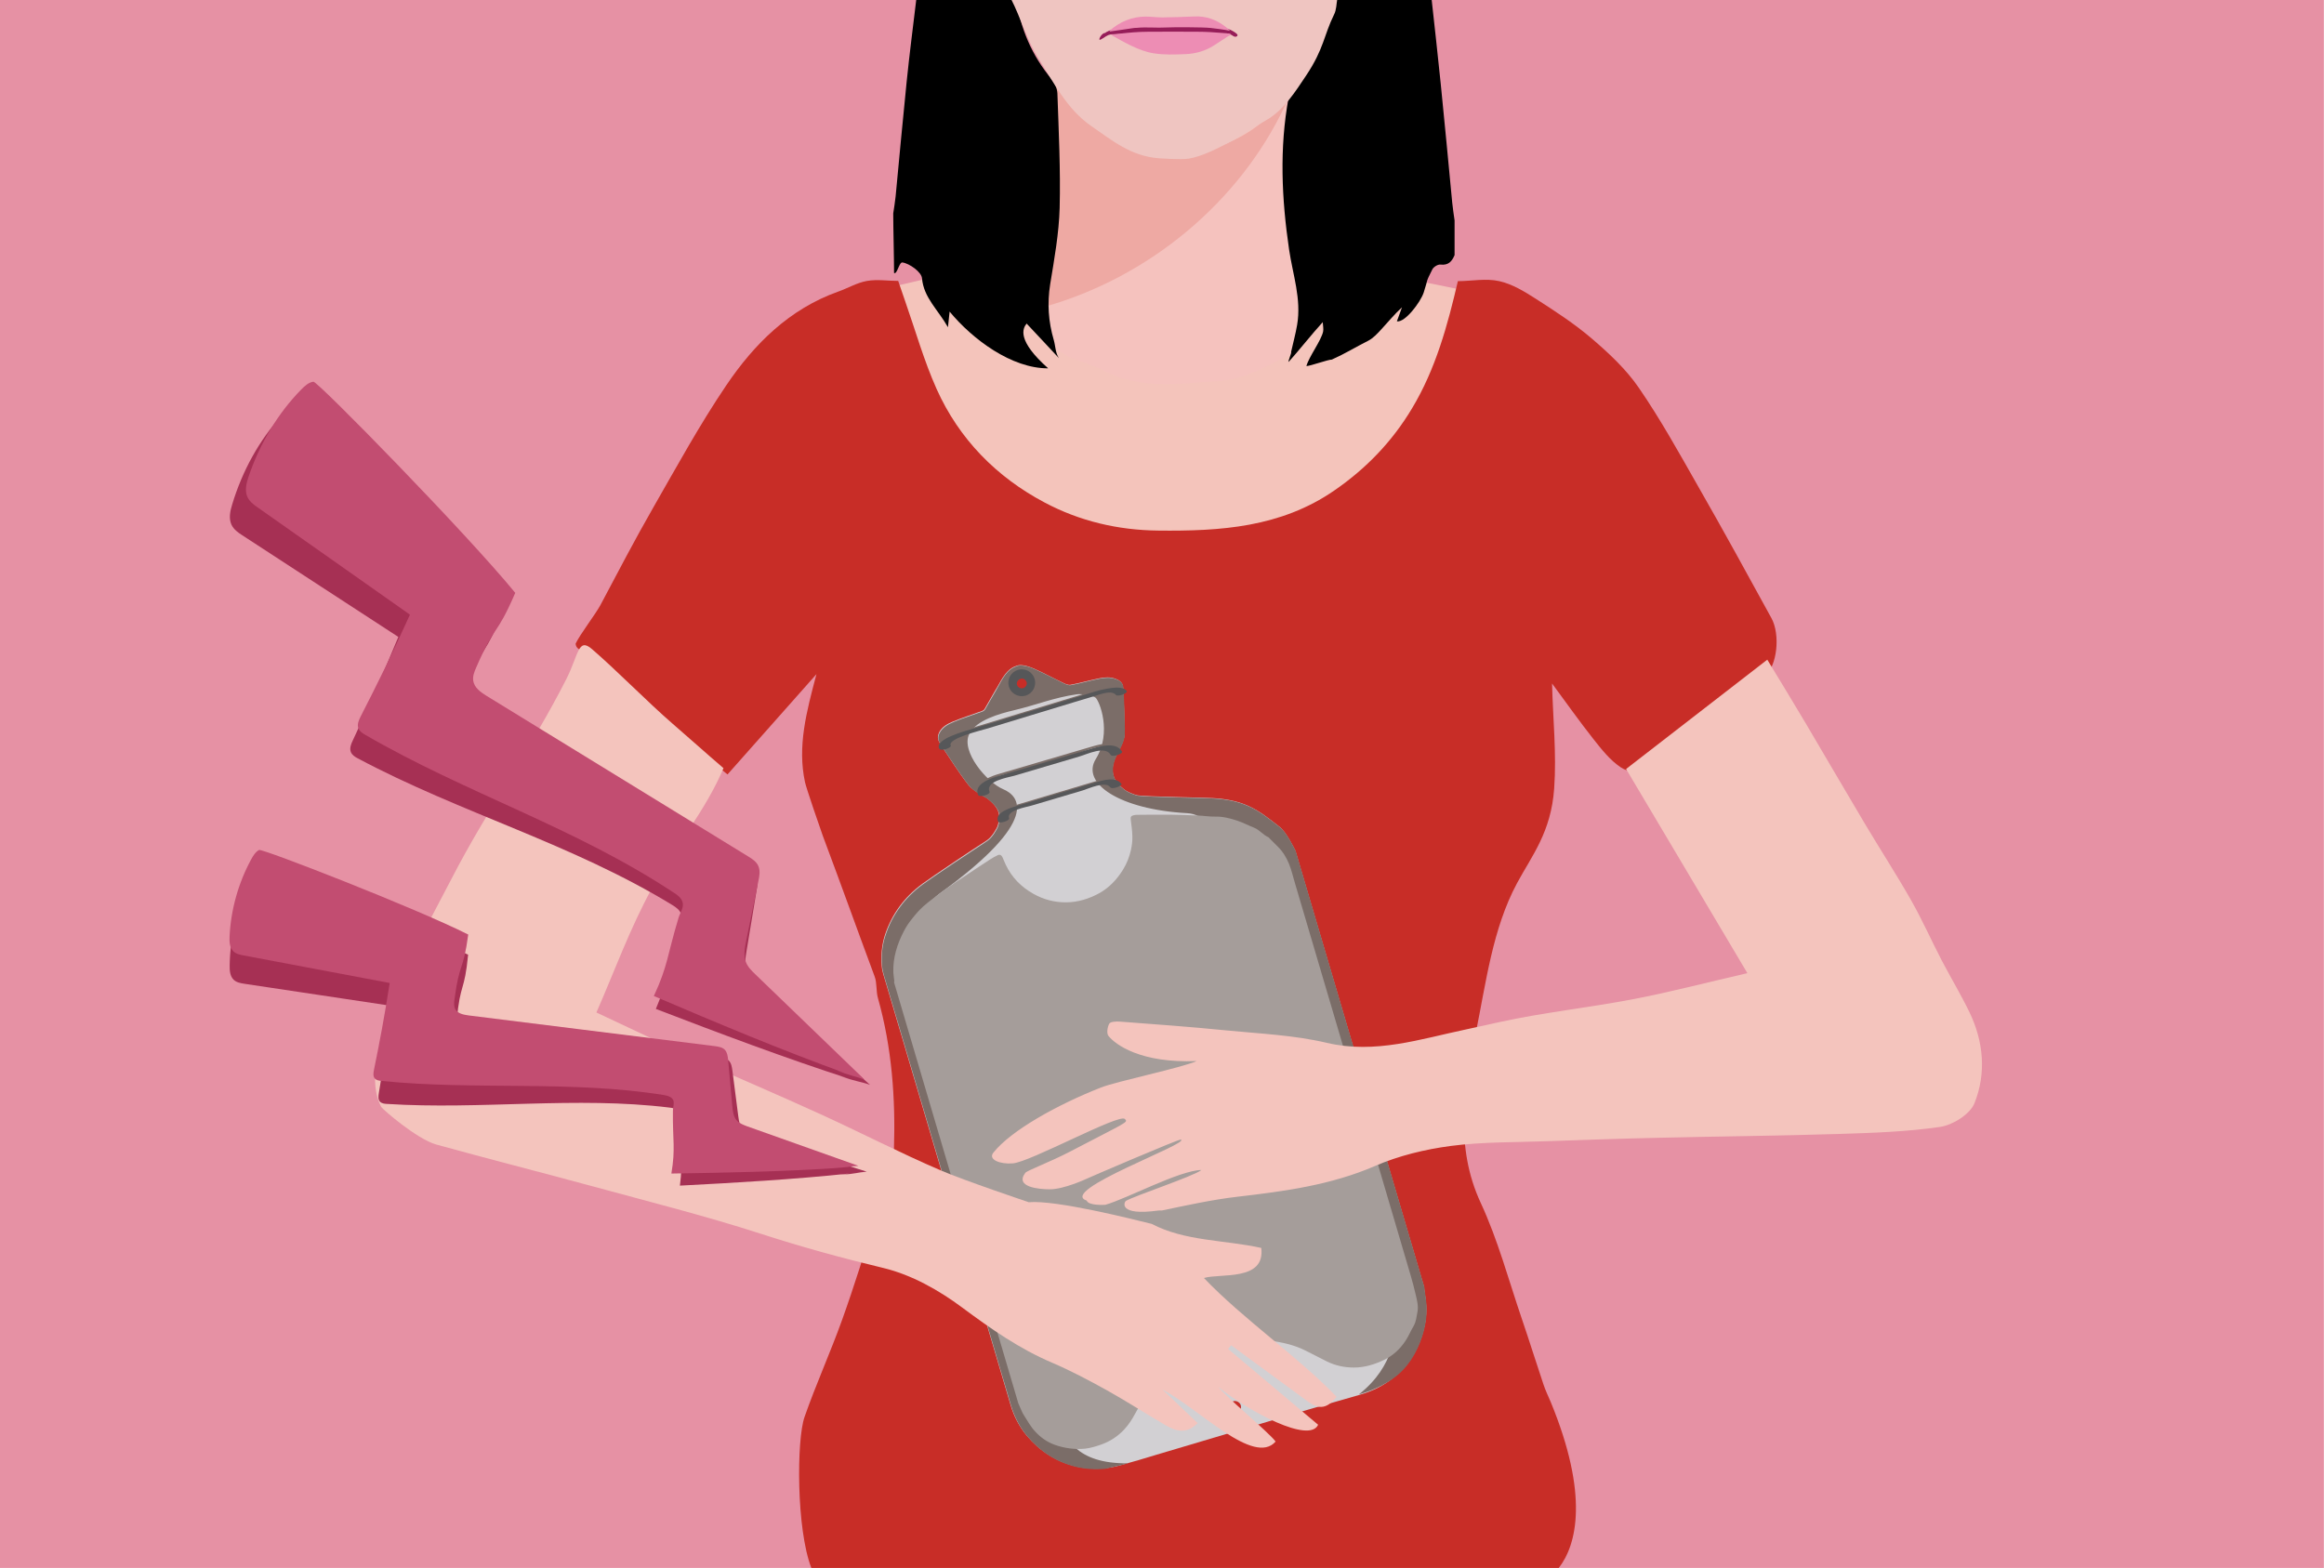 <?xml version="1.0" encoding="utf-8"?>
<!-- Generator: Adobe Illustrator 18.1.1, SVG Export Plug-In . SVG Version: 6.00 Build 0)  -->
<svg version="1.1" id="Layer_1" xmlns="http://www.w3.org/2000/svg" xmlns:xlink="http://www.w3.org/1999/xlink" x="0px" y="0px"
	 viewBox="0 0 1962 1323.9" enable-background="new 0 0 1962 1323.9" xml:space="preserve">
<rect x="-0.1" fill="#E691A4" width="1962" height="1323.9"/>
<path fill="#F4C4BB" d="M730.3,247.5c47.2-11.1,92.3-21.4,137.1-32.4c10.7-2.6,15.4-9.5,16.1-20.4c2.4-40.7,6.3-81.4,9.9-125.3
	c9.2,5.8,15.8,10.3,22.8,14.3c13.7,8,26.9,16.8,41.4,23.4c27.1,12.3,50.3,0.8,72.3-11.9c15.9-9.2,30.8-19.8,46.3-29.9
	c1.7,17.5,3.6,34.6,5.1,51.7c2.1,24.1,3.9,48.2,6,72.3c1.6,18.3,9.3,26.8,31.8,31.8c38,8.3,76.3,15.7,114.5,23.5
	c-27.1,147.7-110.1,230.4-267.3,216.5c-57.1-5.1-132.5-45.6-169.1-84.9C761.6,337.9,741,293,730.3,247.5z"/>
<path fill="#C82D27" d="M495.9,555.2c17.1,14.6,34,29.4,51.2,43.8c21.9,18.3,44.1,36.2,67.1,54.9c24.6-27.7,48.7-55,75.1-84.7
	c-8.5,32-16.2,61-9.7,91.2c1.1,5.2,13.2,40.3,15,45.2c18.5,49.5,25.4,69.3,43.8,118.9c2.1,5.6,1.1,12.4,2.8,18.3
	c11.8,41.8,14.9,84.8,13.5,127.6c-0.6,19.6-9.8,39.1-15.8,58.4c-8.9,28.5-17.7,57.1-27.8,85.2c-9.9,27.7-22.2,54.7-31.9,82.5
	c-6.7,19.1-7,94.6,5.8,127.5h630.9c15.5-19.7,25.5-61.9-6.6-139.9c-2.1-5-4.6-10.1-6.3-15.3c-6.2-18.4-11.9-36.8-18.2-55.2
	c-11.2-32.8-20.2-66.7-34.7-97.9c-22.2-47.8-13.9-95.6-4.3-143c8.8-43,14.2-88.4,35-127.1c12.5-23.2,28.7-42.9,31.3-79.9
	c2.1-29.5-1.1-59.2-1.8-88.6c11.3,15.3,22.8,31.6,35.2,47.3c6.8,8.6,13.9,17.6,22.8,23.5c14.1,9.3,24.9-3.4,34.6-10.3
	c29.7-21.4,58.3-44.3,87.1-66.9c10.3-8.1,13.2-34.8,5.5-48.8c-20.4-37.2-40.8-74.5-61.9-111.3c-16-28.1-31.7-56.5-50-83.1
	c-10.7-15.6-25.1-29.1-39.6-41.5c-14.8-12.7-31.3-23.4-47.7-33.9c-9.4-6-19.5-12.2-30.5-14.7c-11.4-2.6-23.3,0-35,0
	c-8.7,37.3-18.7,74.1-38.7,107.4c-16.8,28.1-38.8,50.9-65.7,69.4c-45.1,31.1-96.1,34.4-148.5,33.8c-34.2-0.3-66.7-8.1-96-23.7
	c-40.5-21.4-72.2-53.5-91.2-95.9c-10.7-23.9-17.9-49.5-26.6-74.3c-2-5.6-3.9-11.3-5.8-16.9c-8.8,0-17.6-1.5-26.3,0
	c-8.5,1.5-16.1,6.1-24.3,9c-41.3,14.7-70.9,44.2-94.5,79.1c-22.4,33.1-41.7,68.4-61.6,103.1c-15.6,27.2-30.1,55-44.8,82.7
	c-4.1,7.6-17.1,24.5-20.8,32.3C486.2,550.4,495.9,548.4,495.9,555.2z"/>
<path fill="#F5C2BE" d="M881.7,265.9c0-6.5,0-13,0-19.5c0.8-0.8,2.1-1.6,2.2-2.6c2.6-23.8,6.6-47.7,7.2-71.6c0.8-32-1-64-1.6-96
	c2,0,3.9,0,5.9,0c4,5.6,7.3,11.8,12,16.8c11.7,12.7,26.5,20.9,42,28.4c19.4,9.4,38.9,15.1,59.9,8.8c14.4-4.3,28.9-9.5,41.8-17.1
	c12.5-7.3,23-18.1,35.7-28.4c0,9,0.2,16.2,0,23.4c-0.6,19.1-3.2,38.3-1.8,57.2c2,28,7.2,55.7,10.1,83.6c1.2,11.7-1.2,23.7,0.3,35.3
	c1.1,8.5-2.4,13.1-8.4,16.2c-18.9,9.7-37.4,20.3-59.6,21.5c-32.3,1.8-64.3,7.4-95.4-8.9c-12.4-6.5-27.1-8.9-39-17.4
	c-4.5-3.2-8.7-4.7-7.4-12.3C886.5,278,883.1,271.8,881.7,265.9z"/>
<path fill="#EEA9A3" d="M1084.9,89.1c0.6-1.4,1.3-2.7,1.9-4.1c0,0,0,0,0,0c-12.7,10.3-23.2,21.1-35.7,28.3
	c-12.9,7.5-27.4,12.7-41.8,17.1c-21,6.3-40.5,0.6-59.9-8.8c-15.6-7.5-30.3-15.7-42-28.4c-6.7-7.2-10.8-16.9-17.7-23.9
	c-0.1,0-0.1,0.1-0.2,0.1c0.5,34.3,2.7,68.6,1.8,102.9c-0.6,23.9-4.6,47.7-7.2,71.6c-0.1,0.9-1.4,1.7-2.2,2.6V259
	C969.2,234.4,1046,171.5,1084.9,89.1z"/>
<path d="M1102.9,309.1c2.1-7.8,12.3-21.2,14.1-29c0.5-2.3-0.1-4.8-0.3-8.1c-8.8,9.6-20.9,24.9-28.8,33.6c-0.7-0.6,2.8-7.9,2.1-8.5
	c1.7-7.6,3.8-15.2,5.1-22.9c3.7-21.7-3.7-42.4-6.8-63.4c-6.3-42.9-8.3-85.8-0.4-128.5c1.4-7.6,7.3-15,12.6-21.3
	c15.5-18.2,22-39.8,25.9-62.6c27.4,0,54.7,0,82.1,0c2.6,24.1,5.4,48.2,7.8,72.3c3.4,33.4,6.5,66.8,9.7,100.3
	c0.5,5.1,1.3,10.1,2,15.1c0,9.8,0,19.5,0,29.3c-2.2,5.2-5.1,8.8-11.9,8c-2.2-0.3-5.9,2-6.9,4.1c-6,11.9-3.2,7-7.3,19.6
	c-2.7,8.1-15.8,25.5-22.6,24.2c1.6-4.3,3-8.1,4.3-11.8c-6.4,5.8-11.6,12.3-17.2,18.3c-3.4,3.7-7,7.7-11.3,9.9
	c-11.3,5.7-19.1,10.7-30.7,15.9C1121.1,303.6,1106.1,309.1,1102.9,309.1z"/>
<path d="M857.8-1.6c3.6,25.6,13.3,48.5,30,68.4c2.7,3.2,4.7,8,4.9,12.1c1.1,32.2,2.7,64.4,1.9,96.6c-0.6,21.6-4.5,43.1-8,64.5
	c-2.6,16.1-1.5,31.6,3,47c1.5,5.1,1.3,10.7,4.3,15.3c-9.1-9.7-18.1-19.5-27.2-29.1c-3.4,4.2-8.3,14.3,18.2,37.8
	c-30.8,0.2-63.9-24.5-83.2-47.9c-0.5,4.4-0.7,7.3-1.4,13.2c-8.5-15-20.5-25-21.9-41.3c-0.4-5.3-10.6-12.6-16.6-13.4
	c-2.7-0.4-4.4,10.4-7,8.9c0-12.4-0.7-37.9-0.7-50.3c0.7-4.7,1.5-9.5,2-14.2c3.1-32.2,6-64.5,9.3-96.7c2.4-23.7,5.5-47.3,8.3-70.9
	H857.8z"/>
<path fill="#EFC5C1" d="M1003.9,133.9c-6.4,1.2-25.7-0.3-26-0.3c-23.1-1.9-38.5-14.6-56.8-27.3c-20.4-14.2-31.3-36.3-44.1-56.4
	C867,34.3,862,15.5,853.5-1L1129-1c-0.8,4.4-0.7,9.3-2.7,13.2c-8.7,17.6-8.5,28.9-23.5,51.4c-9,13.4-19,29.6-34,38
	c-10.5,5.9-20.2,13.2-30.9,18.6C1027,125.6,1015.9,131.7,1003.9,133.9z"/>
<g>
	<path fill="#961D59" d="M933.6,27.3c12.6-6.9,37.9-8.7,55.7-9.1c13-0.3,26.3,3.7,39.2,4.4c4.2,0.2,9.3,1.9,12.2,3.6
		c2.7,1.6,5.6,3.4,3.2,4.6c-3,1.4-4.1-3.9-11.4-2.3c-27.5,6-61.3-1.3-89.3,0.4c-2.7,0.2-4.5-0.4-7.5,0.7c-2.5,1-7,4.8-7.5,3.9
		c-0.6-0.9,2.3-5.9,5-5.7"/>
</g>
<path fill="#ED8DB4" d="M1038.8,28.5c0,0.4,0,0.9,0,1.3c-0.6,0.2-1.2,0.3-1.7,0.6c-4.1,2.6-8.2,5.3-12.3,8c-7.3,4.7-15.6,7-24.1,7.3
	c-8.9,0.4-18,0.7-26.8-0.7c-12.6-2-25.2-9.6-36.2-15.7c-0.1,0,13.3-1.6,19.1-2c4.1-0.3,8.2-0.5,12.4-0.5c14-0.1,28-0.1,42.1,0
	c3.4,0,6.9,0.1,10.3,0.3c2.5,0.1,4.8,0.3,7.3,0.5C1032.2,27.7,1035.5,28.2,1038.8,28.5z"/>
<path fill="#ED8DB4" d="M936.8,25.9c8.6-7.5,18.6-11.8,30.2-11.9c4.8,0,9.6,0.7,14.4,0.7c9-0.1,17.9-0.4,26.9-0.8
	c10-0.5,18.8,2.8,26.3,8.7c0.3,0.3,3.5,2.6,3.7,3.4c-3.4-0.9-15.3-2.3-16.3-2.4c-6.3-0.7-31.9-0.7-37.3-0.4
	c-7.8,0.5-17-0.5-24.8,0.3c-0.8,0.1-1.5,0-2.3,0.1c-4.1,0.6-8.2,1.2-12.3,1.8c-2.8,0.4-5.6,0.8-8.4,1.2
	C936.8,26.3,936.8,26.1,936.8,25.9z"/>
<path fill="#D2D0D3" d="M855.9,563.1c1.6-0.7,3.2-1.4,5-1.5c4.2-0.1,8.3,1.4,12.1,3c8.2,3.6,16.1,8,24.2,11.8c2,1,4.6,2.2,6.6,1.8
	c8.2-1.5,16.3-3.9,24.5-5.5c4.4-0.9,9-1.2,13.3,0.4c3.3,1.2,6.1,3.1,6.5,6.8c0.4,3.5,1.9,39.1,1,42.5c-2,7.6-3.4,8.4-7.3,16.9
	c-7.8,17.1,5,25.2,5.9,26.1c3.2,3.2,10.4,5.8,12.9,6.2c7.8,1.1,55.7,1.8,63.4,2.3c10.3,0.6,20.4,2.3,29.9,6.6
	c9.8,4.4,17.8,11,26.4,17.7c5.7,4.5,11.8,17.2,13.3,20.1c36.2,122.8,72.5,245.7,108.7,368.5c0,0.6,0.1,1.2,0.1,1.8
	c0.6,4.8,1.5,9.6,1.7,14.4c0.4,8.7-1.1,17.1-3.8,25.4c-4.6,14.2-12.9,25.8-24.4,35.2c-8.2,6.7-17.8,11.2-27.9,14.1
	c-14.3,4.2-28.8,8.2-43.1,12.4c-42.9,12.7-85.9,25.5-128.8,38.3c-9.7,2.9-19.4,5.9-29.1,8.5c-4.7,1.3-9.5,2.4-14.3,2.8
	c-8.4,0.8-16.8,0.3-25-1.7c-16.3-4-29.7-12.7-40.6-25.5c-6.6-7.8-11.2-16.7-14-26.4c-29.8-100.9-59.6-201.9-89.4-302.8
	c-5.8-19.8-11.8-39.6-17.6-59.4c-0.8-2.6-1.5-5.3-1.7-8c-0.8-9,0-17.9,2.7-26.4c5.8-17.8,16.5-32.1,31.5-43.2
	c8.7-6.4,44.3-30.2,54.5-36.7c4.2-2.7,8.5-10.2,9.2-12.5c2.2-7.5,2.8-14.1-9.3-23.3c-5.3-2.9-9.6-5.5-13.4-8.8
	c-4.2-3.6-23.7-33.4-26.5-38.1c-1.7-2.9-1.6-5.6-0.3-8.4c2.4-4.9,7.2-7.4,11.8-9.3c8-3.3,16.3-5.9,24.5-8.9c0.8-0.3,1.8-1,2.2-1.8
	c3-5.1,5.9-10.4,8.9-15.5C844.8,575.9,847.9,567,855.9,563.1z M856.2,578.7c1.1,3.5,4.8,5.5,8.4,4.4c3.4-1,5.5-4.7,4.5-8.1
	c-0.9-3.1-4.5-5.9-8.5-4.4C857.1,571.8,855.1,575.2,856.2,578.7z M1044.2,1192.6c3.3-0.8,3.9-3.9,3.3-6.1c-0.7-2.4-3.8-4.1-6.1-3.4
	c-2.3,0.6-4.1,4-3.3,6.4C1038.8,1191.7,1041.1,1193.8,1044.2,1192.6z"/>
<g>
	<g>
		<path fill="#7B6D68" d="M1147.1,1177.5c0.6-0.5,15.1-3.6,29.1-13.6c12.1-8.6,19.7-21,24.4-35.2c2.7-8.3,4.1-16.7,3.8-25.4
			c-0.2-4.8-1.1-9.6-1.7-14.4c-0.1-0.6-0.1-1.2-0.1-1.8l-108.7-368.5c-1.5-2.9-7.5-15.6-13.3-20.1c-8.6-6.7-16.6-13.3-26.4-17.7
			c-9.5-4.3-19.6-6-29.9-6.6c-7.7-0.5-55.7-1.2-63.4-2.3c-2.5-0.4-9.7-3-12.9-6.2c-0.9-0.9-13.7-8.9-5.9-26.1
			c3.9-8.5,5.3-9.3,7.3-16.9c0.9-3.5-0.6-39.1-1-42.5c-0.4-3.8-3.2-5.7-6.5-6.8c-4.4-1.6-9-1.2-13.3-0.4c-8.2,1.6-16.3,4-24.5,5.5
			c-2,0.4-4.5-0.8-6.6-1.8c-8.1-3.9-16-8.2-24.2-11.8c-3.7-1.6-7.9-3.1-12.1-3c-1.7,0-3.4,0.7-5,1.5c-8,3.8-11.2,12.8-15.6,20.1
			c-3.1,5.1-5.9,10.3-8.9,15.5c-0.5,0.8-1.4,1.5-2.2,1.8c-8.2,3-16.5,5.5-24.5,8.9c-4.6,1.9-9.3,4.4-11.8,9.3
			c-1.4,2.8-1.5,5.5,0.3,8.4c2.8,4.7,22.4,34.5,26.5,38.1c3.8,3.3,8.1,5.9,13.4,8.8c12.1,9.1,11.5,15.7,9.3,23.3
			c-0.7,2.3-5,9.8-9.2,12.5c-10.2,6.6-45.8,30.3-54.5,36.7c-15,11.1-25.7,25.4-31.5,43.2c-2.8,8.5-3.6,17.4-2.7,26.4
			c0.2,2.7,1,5.4,1.7,8c5.8,19.8,11.8,39.6,17.6,59.4c29.8,100.9,59.6,201.9,89.4,302.8c2.9,9.7,7.4,18.6,14,26.4
			c10.9,12.8,24.3,21.5,40.6,25.5c8.2,2,16.6,2.5,25,1.7c0.7-0.1,18.8-4.5,19.5-4.6c-45.4,0.3-52.2-21.5-63.1-39.9
			c-15.1-25.5-22.3-54.8-29.3-83.6c-12-49.3-24-98.6-35.9-148c-8.3-34.4-16.8-69.3-14.9-104.6c2.2-41.4-49.8-80.7-16.2-105
			c86.2-62.5,67.2-82.5,53.6-88.2c-13.6-5.7-35.9-31.9-28.5-46.6c5.9-11.7,25.5-17.1,38.2-20.1c19.6-4.7,32.8-10.5,52.8-13.4
			c3.3-0.5,12.8,0.8,15.5,2.8c3.2,2.3,14.3,29.4,0.3,51.9c-12.7,20.5,20.2,42.6,77.1,45.7c30,1.6,17,47.4,38.9,68
			c33.8,31.8,40.7,81.9,61.8,123.3c37.4,73.3,83.4,144.5,77.1,226.5C1178.4,1124.7,1178,1153,1147.1,1177.5z M864.6,583.4
			c-3.6,1.1-7.3-0.9-8.4-4.4c-1-3.5,1-6.9,4.4-8.1c4-1.5,7.6,1.4,8.5,4.4C870.1,578.7,868,582.3,864.6,583.4z"/>
	</g>
</g>
<path fill="#A59D9A" d="M859.7,1184.9c-35-118.5-69.9-237-104.9-355.4c0.1-0.4,0.2-0.8,0.2-1.3c-0.2-2.3-0.7-4.6-0.8-6.9
	c-0.5-12.7,3.3-24.4,9.1-35.5c1.8-3.5,4.1-6.8,6.5-9.8c3-3.8,6.1-7.5,9.7-10.7c4.5-4,9.4-7.5,14.2-11.1c2.9-2.2,5.9-4.3,8.9-6.4
	c2.5-1.8,5.1-3.5,7.7-5.2c4.7-3.1,9.4-6.3,14.1-9.4c3.9-2.6,7.7-5.1,11.6-7.6c2-1.3,4.1-2.5,6.3-3.5c1.8-0.9,3.3,0,4.1,1.9
	c0.9,2.1,1.8,4.2,2.7,6.2c5.1,10.7,13,18.7,23.3,24.5c8.7,4.9,18,7.3,27.9,7.2c9.8-0.1,19.1-3,27.7-7.7c8.5-4.7,15-11.7,20.1-19.9
	c3.2-5.2,5.4-10.8,6.7-16.7c0.8-3.7,1.3-7.5,1.2-11.2c-0.1-4.9-0.8-9.8-1.4-14.6c-0.3-2,0.5-3,2.3-3.4c0.9-0.2,1.8-0.4,2.8-0.4
	c9.6-0.1,19.2-0.2,28.9-0.1c7.7,0.1,15.4,0.4,23.1,0.7c4.7,0.2,9.3,1,13.9,0.9c6.8-0.2,13.1,1.5,19.4,3.6c4.7,1.6,9.2,4,13.8,5.8
	c4.6,1.8,7.6,6.2,12.2,8.1c0.3,0.1,0.4,0.4,0.6,0.7c2.4,2.4,4.8,4.8,7.2,7.2c4.3,4.2,7.4,9.4,9.6,14.9c2.1,5.3,3.3,10.9,5,16.4
	c32.6,110.4,65.2,220.8,97.7,331.3c1.5,5.2,2.9,10.4,4.1,15.7c1.1,4.7,2.4,9.5,1.5,14.4c-0.8,4.1-1.1,8.3-3.3,12.1
	c-2.4,4-4.2,8.5-6.8,12.4c-4.5,6.8-10.4,12.4-17.8,16c-8.1,3.9-16.6,6.6-25.8,6.6c-7.9,0-15.4-1.6-22.5-5c-6.1-3-12-6.2-18.1-9.2
	c-9.8-5-20.5-7.3-31.2-8.6c-6.6-0.8-13.5-0.6-20.2-0.5c-8.5,0.1-16.8,1.9-24.9,4.4c-9.7,3-19.1,6.9-27.5,12.8
	c-4.9,3.4-9.9,6.7-14.3,10.6c-4.8,4.4-9.4,9.2-13.3,14.5c-4.6,6.2-8.8,12.8-12.5,19.6c-2.7,5.1-5.7,9.8-9.7,14
	c-5.3,5.6-11.6,9.7-18.8,12.3c-4.5,1.6-9.3,3.1-14,3.6c-8.6,0.8-17.2-0.3-25.4-3.2c-6.5-2.3-12-6.2-16.6-11.2c-3.8-4-6.5-9-9.5-13.7
	c-1.2-1.8-2-3.8-2.9-5.8C860.9,1187.7,860.3,1186.3,859.7,1184.9z"/>
<g>
	<g>
		<path fill="#7B6D68" d="M849,690c-2.8-7.3,15.9-10.4,20.7-11.8c7.2-2.1,14.4-4.3,21.6-6.4c7.2-2.1,14.4-4.3,21.6-6.4
			c5.6-1.7,20.9-8.8,25.1-2.7c1,1.5,6.3-0.7,5.8-1.6c-4-5.9-13.8-3-19.3-1.3c-11.2,3.3-22.4,6.7-33.6,10
			c-10.9,3.3-21.9,6.5-32.8,9.8c-4.5,1.4-17.4,4.9-14.7,12C843.8,693,849.5,691.2,849,690L849,690z"/>
	</g>
</g>
<g>
	<g>
		<path fill="#565759" d="M851.9,690.9c-2.5-6.7,14.7-9.4,19-10.7c7.2-2.1,14.4-4.3,21.6-6.4c7.2-2.1,14.4-4.3,21.6-6.4
			c4.9-1.5,19.3-8.2,23-2.8c1.7,2.5,10.6-1.2,9.7-2.6c-4.4-6.5-15.4-3.3-21.4-1.5c-11.2,3.3-22.4,6.7-33.6,10
			c-10.9,3.3-21.9,6.5-32.8,9.8c-4.8,1.5-19.4,5.5-16.5,13.2C843.2,696,852.7,693,851.9,690.9L851.9,690.9z"/>
	</g>
</g>
<g>
	<g>
		<path fill="#7B6D68" d="M833.2,666.9c-4.2-9.9,16.4-13.1,22.6-14.9c9.1-2.7,18.3-5.4,27.4-8.1c9.1-2.7,18.3-5.4,27.4-8.1
			c7.2-2.1,23.6-10.1,28.6-1.3c0.9,1.5,6.3-0.6,5.8-1.6c-4.5-8-16.7-4.4-23.6-2.4c-12.9,3.8-25.9,7.6-38.8,11.4
			c-12.9,3.8-25.9,7.6-38.8,11.4c-5.8,1.7-20.3,6.2-16.5,15.1C828,670,833.7,668.1,833.2,666.9L833.2,666.9z"/>
	</g>
</g>
<g>
	<g>
		<path fill="#565759" d="M835.4,668.7c-3.9-9.2,15.2-12.1,20.9-13.7c9.1-2.7,18.3-5.4,27.4-8.1s18.3-5.4,27.4-8.1
			c6.6-1.9,21.9-9.5,26.5-1.5c1.4,2.5,10.6-1,9.7-2.6c-4.9-8.6-18.3-4.7-25.7-2.6c-12.9,3.8-25.9,7.6-38.8,11.4
			c-12.9,3.8-25.9,7.6-38.8,11.4c-6.1,1.8-22.3,6.7-18.3,16.2C826.8,673.8,836.2,670.7,835.4,668.7L835.4,668.7z"/>
	</g>
</g>
<g>
	<g>
		<path fill="#7B6D68" d="M799.6,628.7c-3.7-6.7,27.4-14,31.7-15.3c12.4-3.8,24.8-7.5,37.2-11.3c12.1-3.7,24.2-7.3,36.2-11
			c6.2-1.9,12.4-3.8,18.6-5.6c4.8-1.4,15.5-5.5,19.3-0.8c0.9,1.1,6.4-0.8,5.4-2c-3-3.7-10.4-2.5-14.4-1.8
			c-6.8,1.1-13.4,3.4-19.9,5.4c-15.9,4.8-31.8,9.7-47.7,14.5c-15.9,4.8-31.8,9.6-47.7,14.5c-3.8,1.2-28.8,7.6-24.6,15.1
			C794.7,631.8,800.2,629.7,799.6,628.7L799.6,628.7z"/>
	</g>
</g>
<g>
	<g>
		<path fill="#565759" d="M802.7,629.6c-3.4-6,26.1-13,30-14.2c12.4-3.8,24.8-7.5,37.2-11.3c12.1-3.7,24.2-7.3,36.2-11
			c6.2-1.9,12.4-3.8,18.6-5.6c4.3-1.3,13.8-5,17.3-0.8c1.6,1.9,10.7-1.3,9.1-3.4c-3.3-4-11.5-2.6-15.9-1.9c-7,1.1-13.7,3.4-20.4,5.5
			c-15.9,4.8-31.8,9.7-47.7,14.5s-31.8,9.6-47.7,14.5c-4.1,1.3-30.9,8.2-26.4,16.3C794.5,634.7,803.6,631.2,802.7,629.6L802.7,629.6
			z"/>
	</g>
</g>
<path fill="none" stroke="#565759" stroke-width="5" stroke-miterlimit="10" d="M860.1,568c-4.7,1.4-7.3,6.3-6,11
	c1.4,4.7,6.3,7.3,11,6c4.7-1.4,7.3-6.3,6-11C869.7,569.3,864.8,566.6,860.1,568z M864.6,583.4c-3.6,1.1-7.3-0.9-8.4-4.4
	c-1-3.5,1-6.9,4.4-8.1c4-1.5,7.6,1.4,8.5,4.4C870.1,578.6,868,582.3,864.6,583.4z"/>
<path fill="#F4C4BD" d="M1016.4,1079.1c13.6-4.2,52,3,48.4-25.4c-31.3-6.9-64.2-5.5-92.5-20.3c-16.6-4.1-80.8-20.3-103.8-18.3
	c0,0-54.1-18.2-73.9-26.7c-34.5-14.8-67.9-32.1-102.1-47.7c-35.6-16.3-71.6-31.5-107.3-47.6c-26.2-11.9-52.2-24.4-81.7-38.2
	c14.6-33.1,28.2-71,47.4-105.8c19.4-35.1,44.6-64.2,59.9-100.5c-13.5-11.5-31.3-27.5-43.4-37.9c-20-17.3-47.6-45.4-67.6-62.6
	c-11.8-10.2-11.2,4.6-21.7,25.3c-29.5,58.2-66.8,110.2-96.7,168.2c-22.2,42.9-48.1,87.8-59.6,134.7c-4.6,18.9-8.9,41.1,0,58.3
	c1.1,2,30.1,27.2,46.5,31.8c43.8,12.1,87.9,23.3,131.7,35.2c47.6,13,95.5,25,142.5,40.2c34.2,11.1,68.5,20.5,103.5,28.9
	c23.6,5.7,46.7,18.7,66.4,33.4c24.1,17.9,48.2,34.8,76,46.6c15.7,6.7,30.9,14.8,45.9,23.1c16.9,9.4,33.2,20,49.9,29.7
	c8.6,5,17.6,7.7,26.9-1.9c-10.2-9.8-20-19.1-29.8-28.4c30.7,16.1,77.3,65,95.6,44c-5.2-7.4-43.2-38.8-48.3-46.1
	c26,21,77,48,84.2,31.9c-26.9-22.7-51.5-43.4-76-64c0.9-1,1.7-2.1,2.6-3.1c20.7,15.2,41.3,30.4,62,45.5c8,5.9,16.1,12,27-2
	C1096.2,1145.8,1049.6,1113.9,1016.4,1079.1z"/>
<path fill="#F4C4BD" d="M1662.7,854.7c-7.2-14.9-15.7-29-23.4-43.7c-8.8-16.9-16.5-34.4-25.9-50.9c-12.5-22-26.3-43.2-39.2-64.9
	c-16.7-28-33-56.2-49.6-84.2c-10.7-18.1-21.7-36-32.6-54c0,0,0,0,0,0c-39.1,30.3-78.3,60.6-119.2,92.3c0,0,0,0,0,0
	c34,57.2,67.7,113.9,102.4,172.4c0,0,0,0,0,0c-35.6,8.2-66.4,16.3-97.6,22.2c-36.9,7-74.5,11-111.2,19c-9.3,2-19.5,4.4-28.7,6.3
	c-38.6,8.1-76.7,21-117.7,11.3c-27.6-6.5-56.5-7.7-85-10.5c-29.8-3-59.7-5.1-89.6-7.4c-3-0.2-7.9,0-8.9,1.7
	c-1.6,2.8-2.4,8.3-0.7,10.4c5.8,7.2,26.9,23.2,74.5,21.2c-12.6,5.7-67.5,17.1-80.7,22.3c-36.9,14.5-76.1,36.3-91,55.1
	c-4.6,5.8,5.7,9.9,16.5,9c14.8-1.2,89.7-42.2,94.5-37.5c3,3,2.7,2-46.5,27.7c-16.9,8.8-36,15.8-37.5,17.8
	c-9.1,12,11.3,13.9,20.7,13.9c12,0,30.6-8.7,30.6-8.7c0,0,0,0,0,0c0.1-0.2,78.5-33.9,80-33.3c8.7,3-104.3,43.3-79.5,51.5
	c1.5,4.5,15.3,3.6,15.7,3.6c18.2-5.1,62.5-29.1,81.2-29.4c-6.9,5.4-55.5,21.4-63.8,26.1c-1.3,0.8-7.2,12.9,27.7,8.1
	c0.9-0.1,1.8,0.1,2.6,0c21.2-4.4,42.3-9.1,63.7-11.6c39.8-4.6,78.9-9.8,116.4-26c20-8.7,42.1-14,63.8-16.9c26.7-3.5,53.9-3,80.9-4
	c31.5-1.1,63-2.2,94.5-2.9c50.4-1.2,100.9-1.6,151.3-3.2c28.9-0.9,58-1.8,86.6-6c10.7-1.6,25.2-10.7,28.9-20
	C1677,906.4,1674.7,879.6,1662.7,854.7z"/>
<g>
	<path fill="#A63054" d="M717.4,911c-53.3-17.1-111.1-38.9-163.7-59.1c11-25.9,10.1-34.9,18.5-66.9c1.2-4.5,4.4-8.7,2.8-13.3
		c-1.2-3.5-4.3-5.6-7.2-7.4c-84.9-52-178.8-77.6-265.8-124c-2.3-1.2-4.7-2.7-5.8-5.3c-1.2-3.2,0.1-6.6,1.5-9.5
		c13.6-29.1,23.4-50.9,38.6-87.7c-46.6-30.2-85.2-55.6-131.7-85.8c-3.6-2.3-7.3-4.9-9.2-9c-2.4-5.3-1.1-11.5,0.6-17
		c8.6-28.5,22.9-54.3,41.6-74.9c2.9-3.2,6.1-6.4,10.2-7.1c3.5-0.6,134.9,124.2,176.8,171.9c-15.1,38.8-15.7,25.7-30.7,64.5
		c-1.3,3.4-2.7,7.1-2,10.9c1.1,5.9,6.4,9.4,11.2,12.1c75.5,42.6,151,85.3,226.6,127.9c3.4,1.9,7.1,4.2,8.8,8.1c1.6,3.7,1,8,0.3,12
		c-2.8,17.1-5.7,34.2-8.5,51.4c-1,5.8-1.9,12.1,0.4,17.6c1.7,4.2,5,7.2,8.2,10c31.9,28.5,63.7,57.1,95.6,85.6
		c-9.4-3.3-10.6-2.2-25.7-7.7"/>
</g>
<g>
	<path fill="#A63054" d="M717,990.9c-46.1,4.9-96.7,7.8-143,10.2c2.8-21.7,0-27.7-0.6-52.8c-0.1-3.6,1.5-7.5-0.8-10.2
		c-1.8-2.1-4.7-2.6-7.4-2.9c-79-9.7-159.2,2-238.6-3.1c-2.1-0.1-4.4-0.4-5.8-1.9c-1.7-1.8-1.4-4.7-1-7.1
		c4.1-24.7,6.9-43.2,10.6-73.8c-43.7-6.5-80-12.1-123.8-18.6c-3.3-0.5-6.9-1.1-9.3-3.4c-3.1-3-3.5-7.8-3.4-12.1
		c0.3-22.7,5.7-45.4,15.8-65.8c1.6-3.2,3.4-6.4,6.4-8.2c2.6-1.5,135,44.6,179.1,64.9c-3.1,32-6.5,23-9.6,55
		c-0.3,2.8-0.5,5.9,0.9,8.3c2.2,3.8,7.2,4.6,11.6,5c69.5,6.1,138.9,12.2,208.4,18.3c3.2,0.3,6.6,0.7,8.8,2.9c2.1,2.1,2.6,5.3,3,8.3
		c1.7,12.9,3.3,25.8,5,38.8c0.6,4.4,1.3,9.1,4.4,12.2c2.3,2.4,5.6,3.4,8.8,4.4c31.7,10,63.4,20,95.2,30c-8.2,0.7-8.9,1.8-22.1,2.7"
		/>
</g>
<g>
	<path fill="#C24D71" d="M713.5,906.1c-52.7-19-109.6-42.9-161.5-65.1c11.9-25.5,11.3-34.5,20.9-66.2c1.4-4.5,4.7-8.6,3.3-13.2
		c-1.1-3.5-4.1-5.8-7-7.6c-82.9-55.1-175.8-84.1-261.1-133.7c-2.2-1.3-4.6-2.8-5.6-5.5c-1.1-3.2,0.4-6.6,1.8-9.5
		c14.6-28.6,25.3-50,41.8-86.3c-45.4-31.9-83.1-58.7-128.5-90.5c-3.5-2.4-7.1-5.1-8.9-9.3c-2.2-5.4-0.6-11.6,1.2-16.9
		c9.6-28.2,24.9-53.5,44.3-73.3c3-3.1,6.4-6.2,10.4-6.7c3.5-0.5,130.2,129,170.4,178.3c-16.5,38.2-16.6,25.1-33.1,63.3
		c-1.5,3.4-2.9,7-2.4,10.8c0.9,5.9,6.1,9.6,10.7,12.5c73.9,45.4,147.8,90.7,221.7,136.1c3.4,2.1,7,4.4,8.5,8.4
		c1.5,3.8,0.7,8.1-0.1,12c-3.5,17-6.9,34-10.4,51c-1.2,5.8-2.3,12-0.2,17.6c1.6,4.2,4.8,7.3,7.9,10.3c30.8,29.7,61.6,59.4,92.4,89.1
		c-9.3-3.6-10.5-2.6-25.4-8.6"/>
</g>
<g>
	<path fill="#C24D71" d="M710.1,986c-46.2,3.2-97,4.2-143.3,4.9c3.6-21.5,1-27.7,1.3-52.8c0-3.6,1.8-7.5-0.4-10.3
		c-1.7-2.1-4.6-2.7-7.3-3.2c-78.6-12.6-159.1-3.9-238.3-11.9c-2.1-0.2-4.3-0.5-5.7-2.1c-1.6-1.9-1.2-4.7-0.7-7.2
		c5-24.6,8.5-42.9,13.3-73.4c-43.5-8.1-79.5-15.1-123-23.2c-3.3-0.6-6.9-1.3-9.2-3.8c-3-3.1-3.2-7.9-3-12.2
		c1.1-22.7,7.4-45.2,18.2-65.1c1.7-3.1,3.6-6.3,6.7-8c2.7-1.4,133.3,49.5,176.6,71.4c-4.3,31.9-7.4,22.8-11.6,54.6
		c-0.4,2.8-0.7,5.8,0.6,8.3c2.1,3.9,7.1,4.8,11.4,5.4c69.2,8.6,138.4,17.3,207.6,25.9c3.1,0.4,6.6,0.9,8.7,3.2
		c2,2.2,2.4,5.4,2.7,8.4c1.2,13,2.4,25.9,3.5,38.9c0.4,4.4,0.9,9.1,3.9,12.4c2.2,2.4,5.5,3.6,8.6,4.8c31.3,11.1,62.7,22.3,94,33.4
		c-8.2,0.4-8.9,1.5-22.2,1.9"/>
</g>
</svg>
